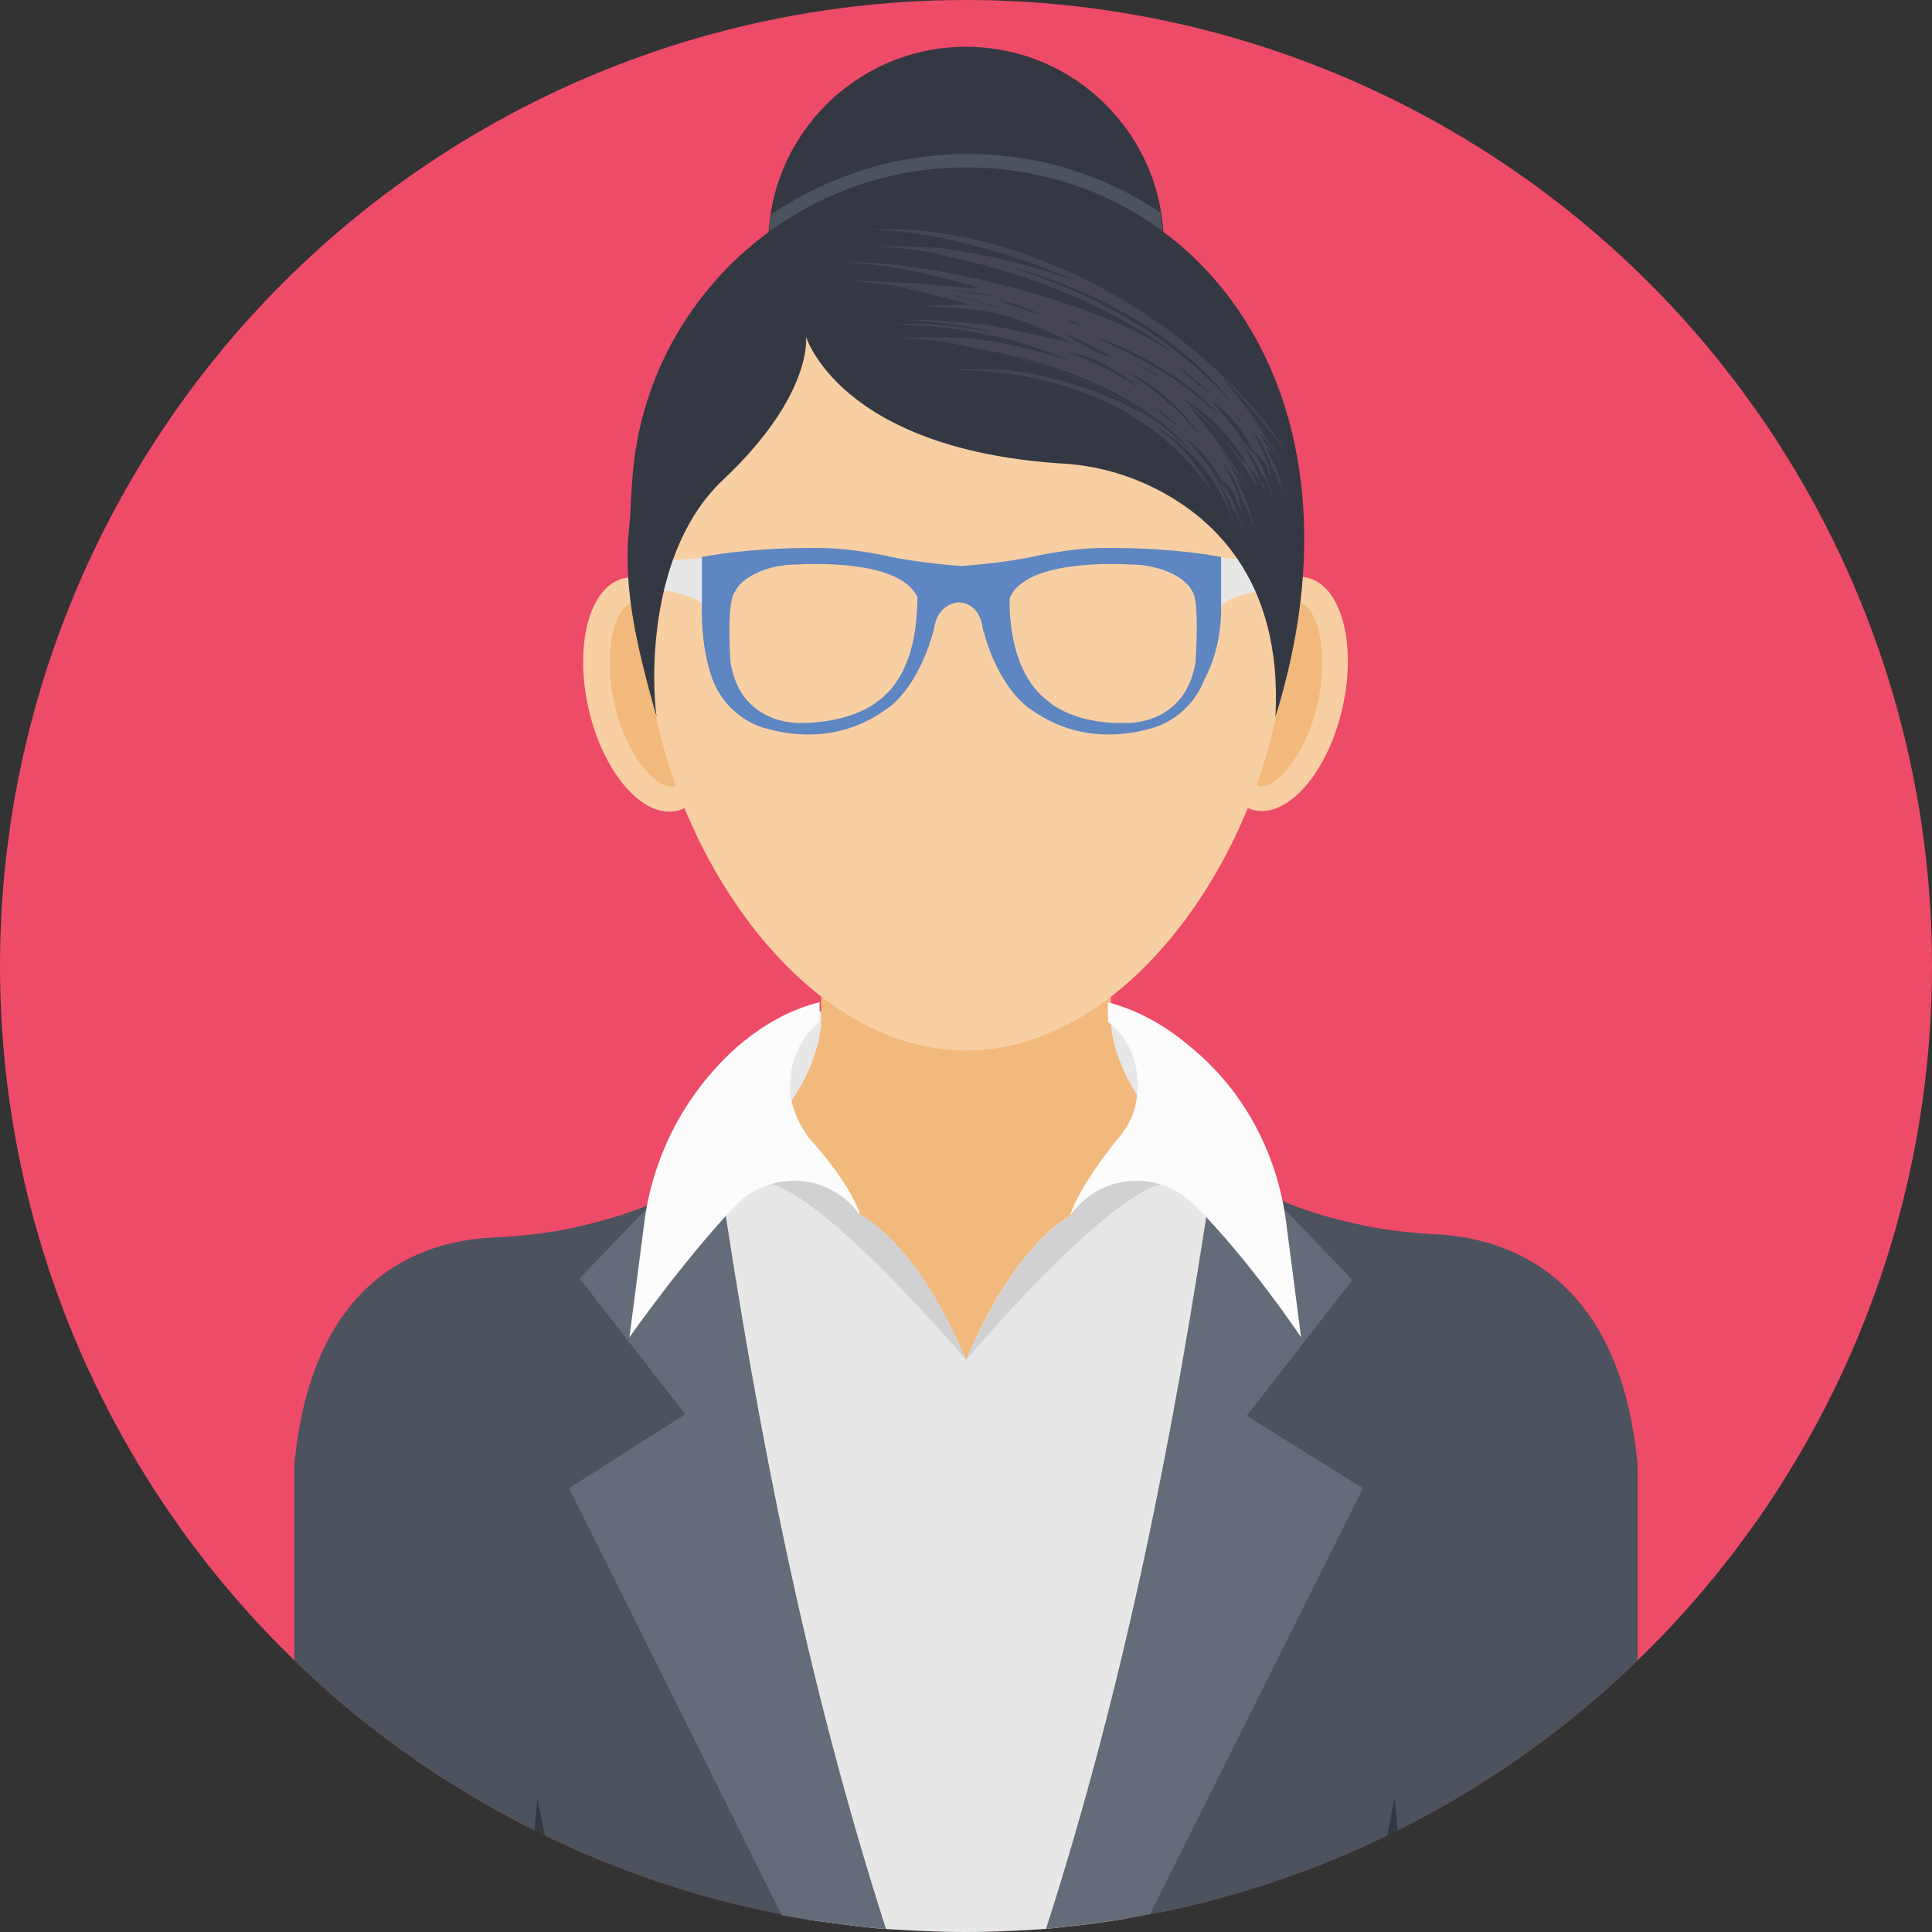 <svg id="Layer_1" enable-background="new 0 0 128 128" height="512" viewBox="0 0 128 128" width="512" xmlns="http://www.w3.org/2000/svg"><rect x="0" y="0" width="128" height="128" fill="#333333" stroke="none"/><g><circle id="XMLID_11071_" cx="64" cy="64" fill="#ee4b68" r="64"/><g id="XMLID_1853_"><path id="XMLID_588_" d="m50.4 74.6 1.4-6.4 2.3-1.2 19.9-.2 4.4 5.9-1.1 1.9z" fill="#e7e7e8"/><path id="XMLID_1609_" d="m79 105.3v-28.8c-5.3-4.1-5.4-8.7-5.4-8.7v-9h-19.2v9s-.1 6.9-9.9 11.4v26.1z" fill="#f1b97c"/><path id="XMLID_146_" d="m108.5 97.1v12.9c-11.5 11.1-27.2 18-44.5 18s-33-6.9-44.5-18v-12.9c1.2-13.2 9.3-14.9 13-15.1 2-.1 4.1-.3 6.1-.8 1.7-.4 3.3-.9 4.7-1.5 1.7-.7 3.2-1.4 4.4-2.3 1.6-1 2.8-2.1 3.7-3.2l1.2 2.4 2.8 6 8.6 20.9 10-22.9 2.3-3.8 1.1-1.9c.8.8 1.8 1.6 3 2.4s2.7 1.5 4.4 2.2c1.4.6 2.9 1.1 4.7 1.5 2 .5 4 .7 6.1.8 3.6.3 11.7 2.1 12.9 15.3z" fill="#4c525e"/><g id="XMLID_200_" fill="#343843"><path id="XMLID_585_" d="m92.6 121.3c-.2.1-.4.2-.7.3l.5-2.5z"/><path id="XMLID_191_" d="m36.1 121.6c-.2-.1-.5-.2-.7-.3l.2-2.2z"/></g><path id="XMLID_586_" d="m82.2 78.6c-1.6 10.2-2.6 34-7.6 48.5-1.7.3-3.5.5-5.3.7-1.8.1-3.5.2-5.3.2s-3.6-.1-5.3-.2-3.4-.4-5.1-.6c-4.8-14.5-5.5-38.4-7.1-48.7l1.3-.4 4.8-1.4.8-.2 1.9 1.5 1.7 2.5s3.7 1.7 7 9.6c3.4-8 7-9.6 7-9.6l1.7-2.5 1.9-1.5 1.5.4 4 1.1z" fill="#e7e7e8"/><g id="XMLID_185_" fill="#646c79"><path id="XMLID_575_" d="m90.3 98.6-14.1 28.2c-.5.1-1.1.2-1.6.3-1.7.3-3.5.5-5.3.7 5.3-16.5 8.5-33 11-49.7 0-.2.1-.4.1-.6.1-.7.2-1.3.3-2l4.1 4.3 4.8 5-7 9z"/><path id="XMLID_553_" d="m58.7 127.8c-1.7-.1-3.4-.4-5.1-.6-.6-.1-1.2-.2-1.8-.3l-14.1-28.3 7.7-4.9-7-9 4.8-5 4.1-4.3c.1.7.2 1.3.3 2 0 .2.1.4.1.6 2.5 16.8 5.7 33.3 11 49.8z"/></g><circle id="XMLID_987_" cx="64" cy="16.2" fill="#343843" r="13.1"/><ellipse id="XMLID_986_" cx="43.1" cy="46" fill="#f8cfa3" rx="4.2" ry="7.9" transform="matrix(.975 -.222 .222 .975 -9.146 10.735)"/><path id="XMLID_985_" d="m44.4 52.1c-1 0-2.9-2-3.7-5.5-.8-3.6.1-6.4 1.1-6.6h.1c1 0 2.9 2 3.7 5.5.4 1.8.4 3.6.1 4.9-.3.9-.7 1.6-1.1 1.7-.1 0-.2 0-.2 0z" fill="#f1b97c"/><ellipse id="XMLID_966_" cx="84.9" cy="46" fill="#f8cfa3" rx="7.9" ry="4.2" transform="matrix(.222 -.975 .975 .222 21.146 118.539)"/><path id="XMLID_965_" d="m83.6 52.1h-.1c-.4-.1-.9-.8-1.1-1.7-.4-1.4-.4-3.2 0-4.9.8-3.6 2.7-5.5 3.7-5.5h.1c1 .2 1.9 3 1.1 6.6-.8 3.5-2.7 5.5-3.7 5.5z" fill="#f1b97c"/><path id="XMLID_964_" d="m85.2 41.4c0 12.8-9.5 28.2-21.2 28.2s-21.2-15.5-21.2-28.2 9.5-23.2 21.2-23.2 21.2 10.4 21.2 23.2z" fill="#f8cfa3"/><path id="XMLID_962_" d="m64 11.1c4.9 0 9.4 1.6 13 4.2 0-.4-.1-.8-.1-1.2-3.7-2.5-8.1-3.9-12.8-3.9-4.8 0-9.3 1.5-13 4-.1.5-.1.8-.1 1.2 3.6-2.7 8.1-4.3 13-4.3z" fill="#4c525e"/><path id="XMLID_390_" d="m64 90.1s9.2-10.9 13.1-11.7l-1.6-1.6-2.7 1.2-1.8 2.5c-3.1 1.9-5.3 5.8-7 9.6z" fill="#d1d1d3"/><path id="XMLID_590_" d="m64 90.1s-9.2-10.9-13.1-11.7l1.6-1.6 2.7 1.1 1.7 2.5c3.1 1.8 5.5 5.9 7.1 9.7z" fill="#d1d1d3"/><path id="XMLID_60_" d="m85.2 80.9 1 7.7s-3.4-5.1-7-8.7c-2.3-2.4-6.2-2.2-8.2.5 0 0 0 .1-.1.1 0 0 .5-1.8 3.2-5.1.7-.8 1.1-1.7 1.2-2.6.3-1.9-.3-3.9-1.9-5.1v-1.3c1.5.4 3.4 1.2 5.4 2.9 3.6 2.9 5.8 7.1 6.4 11.6z" fill="#fcfcfc"/><path id="XMLID_61_" d="m57 80.5s0-.1-.1-.1c-2-2.7-5.9-2.9-8.2-.5-3.5 3.7-7 8.7-7 8.7l1-7.7c.6-4.5 2.8-8.6 6.2-11.6 2-1.7 3.8-2.5 5.4-2.9v1.3c-1.5 1.2-2.2 3.2-1.9 5.1.2.9.6 1.8 1.2 2.6 2.9 3.2 3.4 5.1 3.4 5.1z" fill="#fcfcfc"/><g id="XMLID_1254_"><path id="XMLID_1580_" d="m52.8 37.3c-.7 0-1.3.1-2 .3-1.8.6-2.1 1.5-2.1 1.5-.6.7-.3 4.7-.3 4.7.7 4.2 4.6 4 4.6 4 3.5.1 5.1-1.4 5.1-1.4 2.9-2.1 2.6-6.9 2.6-6.9-1-2.3-6-2.3-7.9-2.2z" fill="none"/><path id="XMLID_1462_" d="m46.3 37-3.2.2v1.8s3.3.3 3.6 1.3v-3.4c-.2 0-.3.1-.4.1z" fill="#e7e7e8"/><path id="XMLID_1409_" d="m81.3 37 3.6.2-.2 1.8s-3.6.3-3.8 1.3v-3.4c.1 0 .3.1.4.1z" fill="#e7e7e8"/><path id="XMLID_1321_" d="m80.9 40.3v-3.4c-2.7-.5-5.5-.6-7.6-.6-1.5 0-3 .2-4.5.5-2.1.5-5.1.7-5.1.7s-3-.2-5.1-.7c-1.5-.3-3-.5-4.5-.5-2.1 0-4.9.1-7.6.6v3.4s-.1 2.5.7 4.7c.6 1.6 2 2.9 3.7 3.3 1.8.5 4.9.8 7.8-1.3 0 0 2.1-1.2 3.2-5.4 0 0 .1-1.5 1.6-1.7 1.5.1 1.6 1.7 1.6 1.7 1.1 4.2 3.2 5.4 3.2 5.4 2.9 2.1 6 1.8 7.8 1.3 1.7-.4 3.1-1.7 3.7-3.3 1.2-2.2 1.1-4.7 1.1-4.7zm-22.8 6.2s-1.6 1.4-5.1 1.4c0 0-3.9.2-4.6-4 0 0-.3-4 .3-4.7 0 0 .3-.9 2.1-1.5.6-.2 1.3-.3 2-.3 2-.1 7-.1 8 2.2-.1 0 .3 4.8-2.7 6.9zm21.1-2.6c-.7 4.2-4.6 4-4.6 4-3.5.1-5.1-1.4-5.1-1.4-2.9-2.1-2.6-6.9-2.6-6.9 1-2.3 6-2.3 8-2.2.7 0 1.3.1 2 .3 1.8.6 2.1 1.5 2.1 1.5.5.7.2 4.7.2 4.7z" fill="#5e86c3"/></g><path id="XMLID_963_" d="m43.5 47.5c-.3-2.1-.7-11 4.5-15.8 5.9-5.6 5.4-9.4 5.4-9.4s2.2 7.4 16.8 8.4c2.1.1 4.1.6 6 1.5 4 1.9 8.8 6.1 8.3 15.3 6.7-21.5-5.2-36.4-20.5-36.4-11.7 0-21.3 9.1-22.1 20.6-.1 1-.1 2.1-.2 3.1-.5 4.2.6 8.4 1.8 12.7z" fill="#343843"/><path id="XMLID_640_" d="m85.3 30c-6.8-10-18.9-15.3-27.7-14.8 3.1 0 8.9 1.2 13.8 3.5-3-1.2-6.4-1.9-9.3-2.3.4.1.4.1.7.1-1.5-.2-4.5-.2-5.2-.2.9 0 2.9.2 5.1.6-.9-.1-1.3-.2-1.9-.3 5.8 1 12.2 3.2 17.1 6.9-5.6-3.9-17.7-6.4-22.1-6.1 1.9 0 5.3.5 9.1 1.7-.4 0-1 0-4.7-.4.3.1.4.1.7.1-1.3-.1-3.9-.2-4.8-.2-.2 0-.4 0-.4 0s.1 0 .4 0c1 0 7.9.9 2.8.3 1.8.3 3.6.8 5.4 1.3-.5 0-2.5 0-3.1.1.7 0 2.2.1 4.1.3h.1c-.2 0-.4 0-.5-.1-.4 0-.7-.1-1.1-.1 2.5.3 4.2.8 7.2 2.3-6.8-1.5-7-1.4-8-1.6 5 .9.2 0-2.7.1 1.9.1 3.7.4 5.5.8 1.2.3-3.3-.8-6.5-.5 1 0 3.5.1 6.1.7-.2 0-.3 0-.4 0 1.6 0 4.7 1.2 5.9 1.7-2.1-.7-5-1.4-7.8-1.6.3 0 .3 0 .6.1-1.3-.1-3.8 0-4.3 0 1.2 0 6.9.5 2.6.2 5 .7 10.3 2.3 14.4 5.2-3-1.9-7.4-3.2-11-3.4 1.4.2.9.2 1.9.3-1.3-.2-2.8-.3-4.1-.2 7 .1 13.2 2.4 17.2 8.2-1.6-2.8-2.8-3.7-3.9-4.5 2.9 1.8 4.3 3.9 5.2 6.3-.4-1.4-.8-2.4-1.8-3.6 1.3 1.6 1.6 2.3 1.9 3.1 0-.1-.1-.4-.1-.4.3.6.5 1.1.7 1.6-.3-.9-.5-1.6-1.4-3.4.5.5.3.3.7.8.3.6.1.3.6 1.5-.1-.4-.2-.9-.3-1.2.1.1.3.3.4.5-.2-.3-.2-.3-.4-.6-.3-.9-.5-1.3-1-2.1.7.7 1.2 1.9 1.4 2.8-.1-.2-.1-.4-.1-.5.4.8.5 1.3.8 2-.6-2.3-.8-2.3-1.2-3.3.4.4.8.9 1.1 1.3-.5-.7-.7-.9-1.2-1.6-.1-.2-.2-.4-.3-.6.7.8.3.3 1.5 1.9-2.3-3.4-1.2-1.4-2.2-3.1.1.2.9 1.2 1.1 1.4-1.9-2.7-2.4-3.2-3.1-4.1 1 .8 2.9 2.7 3.6 3.8 0 0-.1-.3-.1-.3.4.5.2.2 1.4 1.7 0 0 .1.2.1.3 0 0-.1-.2-.1-.2v.1s0 0-.1-.1c-.4-1.4-1-2.4-1.7-3.4 1 1.3 1.5 2.1 1.9 3.1-.1-.2-.1-.3-.1-.4.3.5.5 1.1.7 1.6-.2-.6-.4-1.5-1.4-3.4.4.5.3.4.7.8.3.6.2.4.6 1.5-.1-.4-.2-.9-.3-1.2.2.2.2.3.4.5-.1-.2-.3-.4-.4-.6-.3-.7-.4-1.1-1-2.1.6.6 1.2 2 1.4 2.8-.1-.2-.1-.3-.1-.5.2.4.4.9.8 2-.5-2.1-.7-2-1.2-3.3.4.4.7.8 1.1 1.3-.9-1.2-.8-1.1-1.2-1.6-.1-.2-.2-.4-.3-.6.7.8.2.3 1.5 1.9-.9-1.3-1.9-2.7-2.2-3.1.1.1.9 1.2 1.1 1.4-.7-1-1.5-2.2-3.1-4.1 1.8 1.8 2.9 3.2 4.5 5.2zm-4.5-2.4c-3.1-3.2-6.9-4.5-8.2-5.3 2.9 1.1 6.3 2.9 8.2 5.3zm-2.9-3.4c.8.5 1.7 1.3 2.4 2 0 0 .3.3-2.4-2zm-8.6-3.2s-1.9-.7-3.3-1.1c1.6.3 1.8.4 3.3 1.1zm-1.7-.1c.3.1.3.1.4.1-.2 0-.2 0-.4-.1zm7.5 3.1c.8.4 1.4.7 3 1.8-.7-.5-2-1.2-3-1.8zm-2.5-2.1c-2.4-.9-.9-.1-2.2-.9.6.3 1.4.6 2.2.9zm-5.6-2.4c-.2 0-.1 0-.3-.1.2.1.3.1.3.1zm-.7.2c-.7-.1-2.7-.4-3.9-.6.7.1 3.2.4 3.9.6zm-3.9-.3c-.1 0-1-.2-1.1-.2.3.1.7.1 1.1.2zm.4.1c.9.1 3.1.8 3.9 1 0 .1-2.1-.6-3.9-1zm7.6 2.6c.6.2 1.3.4 3.3 1.6-1.6-.5-1.1-.5-3.3-1.6zm.3 1.2c1.9.4 2.4.6 5.2 2.7-1.6-1.1-3.3-2-5.2-2.7zm-6-.2c4.8.7 11.3 3.1 14.3 6.9-5.8-6.1-16.2-7.2-14.3-6.9zm11.3 3.5c.7.5 1.7 1.2 2.4 2 .1 0-2.4-2-2.4-2zm4.3 3.7c-.2-.2-.2-.2-.3-.4.1.1.2.3.3.4zm1.1 2.4c-.7-1-.4-.3-1.2-1.6.1.1.8 1 .9 1.1-1.5-2-1.9-2.4-2.7-3.3 1.4 1.1 2.2 2.1 3 3.8zm-1.6-3.5c-1.1-1.3-2.3-2.7-5-4.5 2 .9 3.7 2.7 5 4.5zm3.5 3c-1.6-2.4-2.7-4.1-5.1-5.9 2.2 1.3 4.1 3.3 5.1 5.9zm-1.1-4.2c-.2-.2-.2-.2-.3-.4.1.1.2.2.3.4zm1 2.3c-.7-1-.4-.4-1.2-1.6.1.1.8.9.9 1.1-1.3-1.7-1.8-2.3-2.7-3.3 1 .8 2 1.5 3 3.8zm-1.5-3.5c-8.1-9.3-21.7-10.5-17.6-9.8 6.7 1.3 13.7 4.6 17.6 9.8z" fill="#454652"/></g></g></svg>